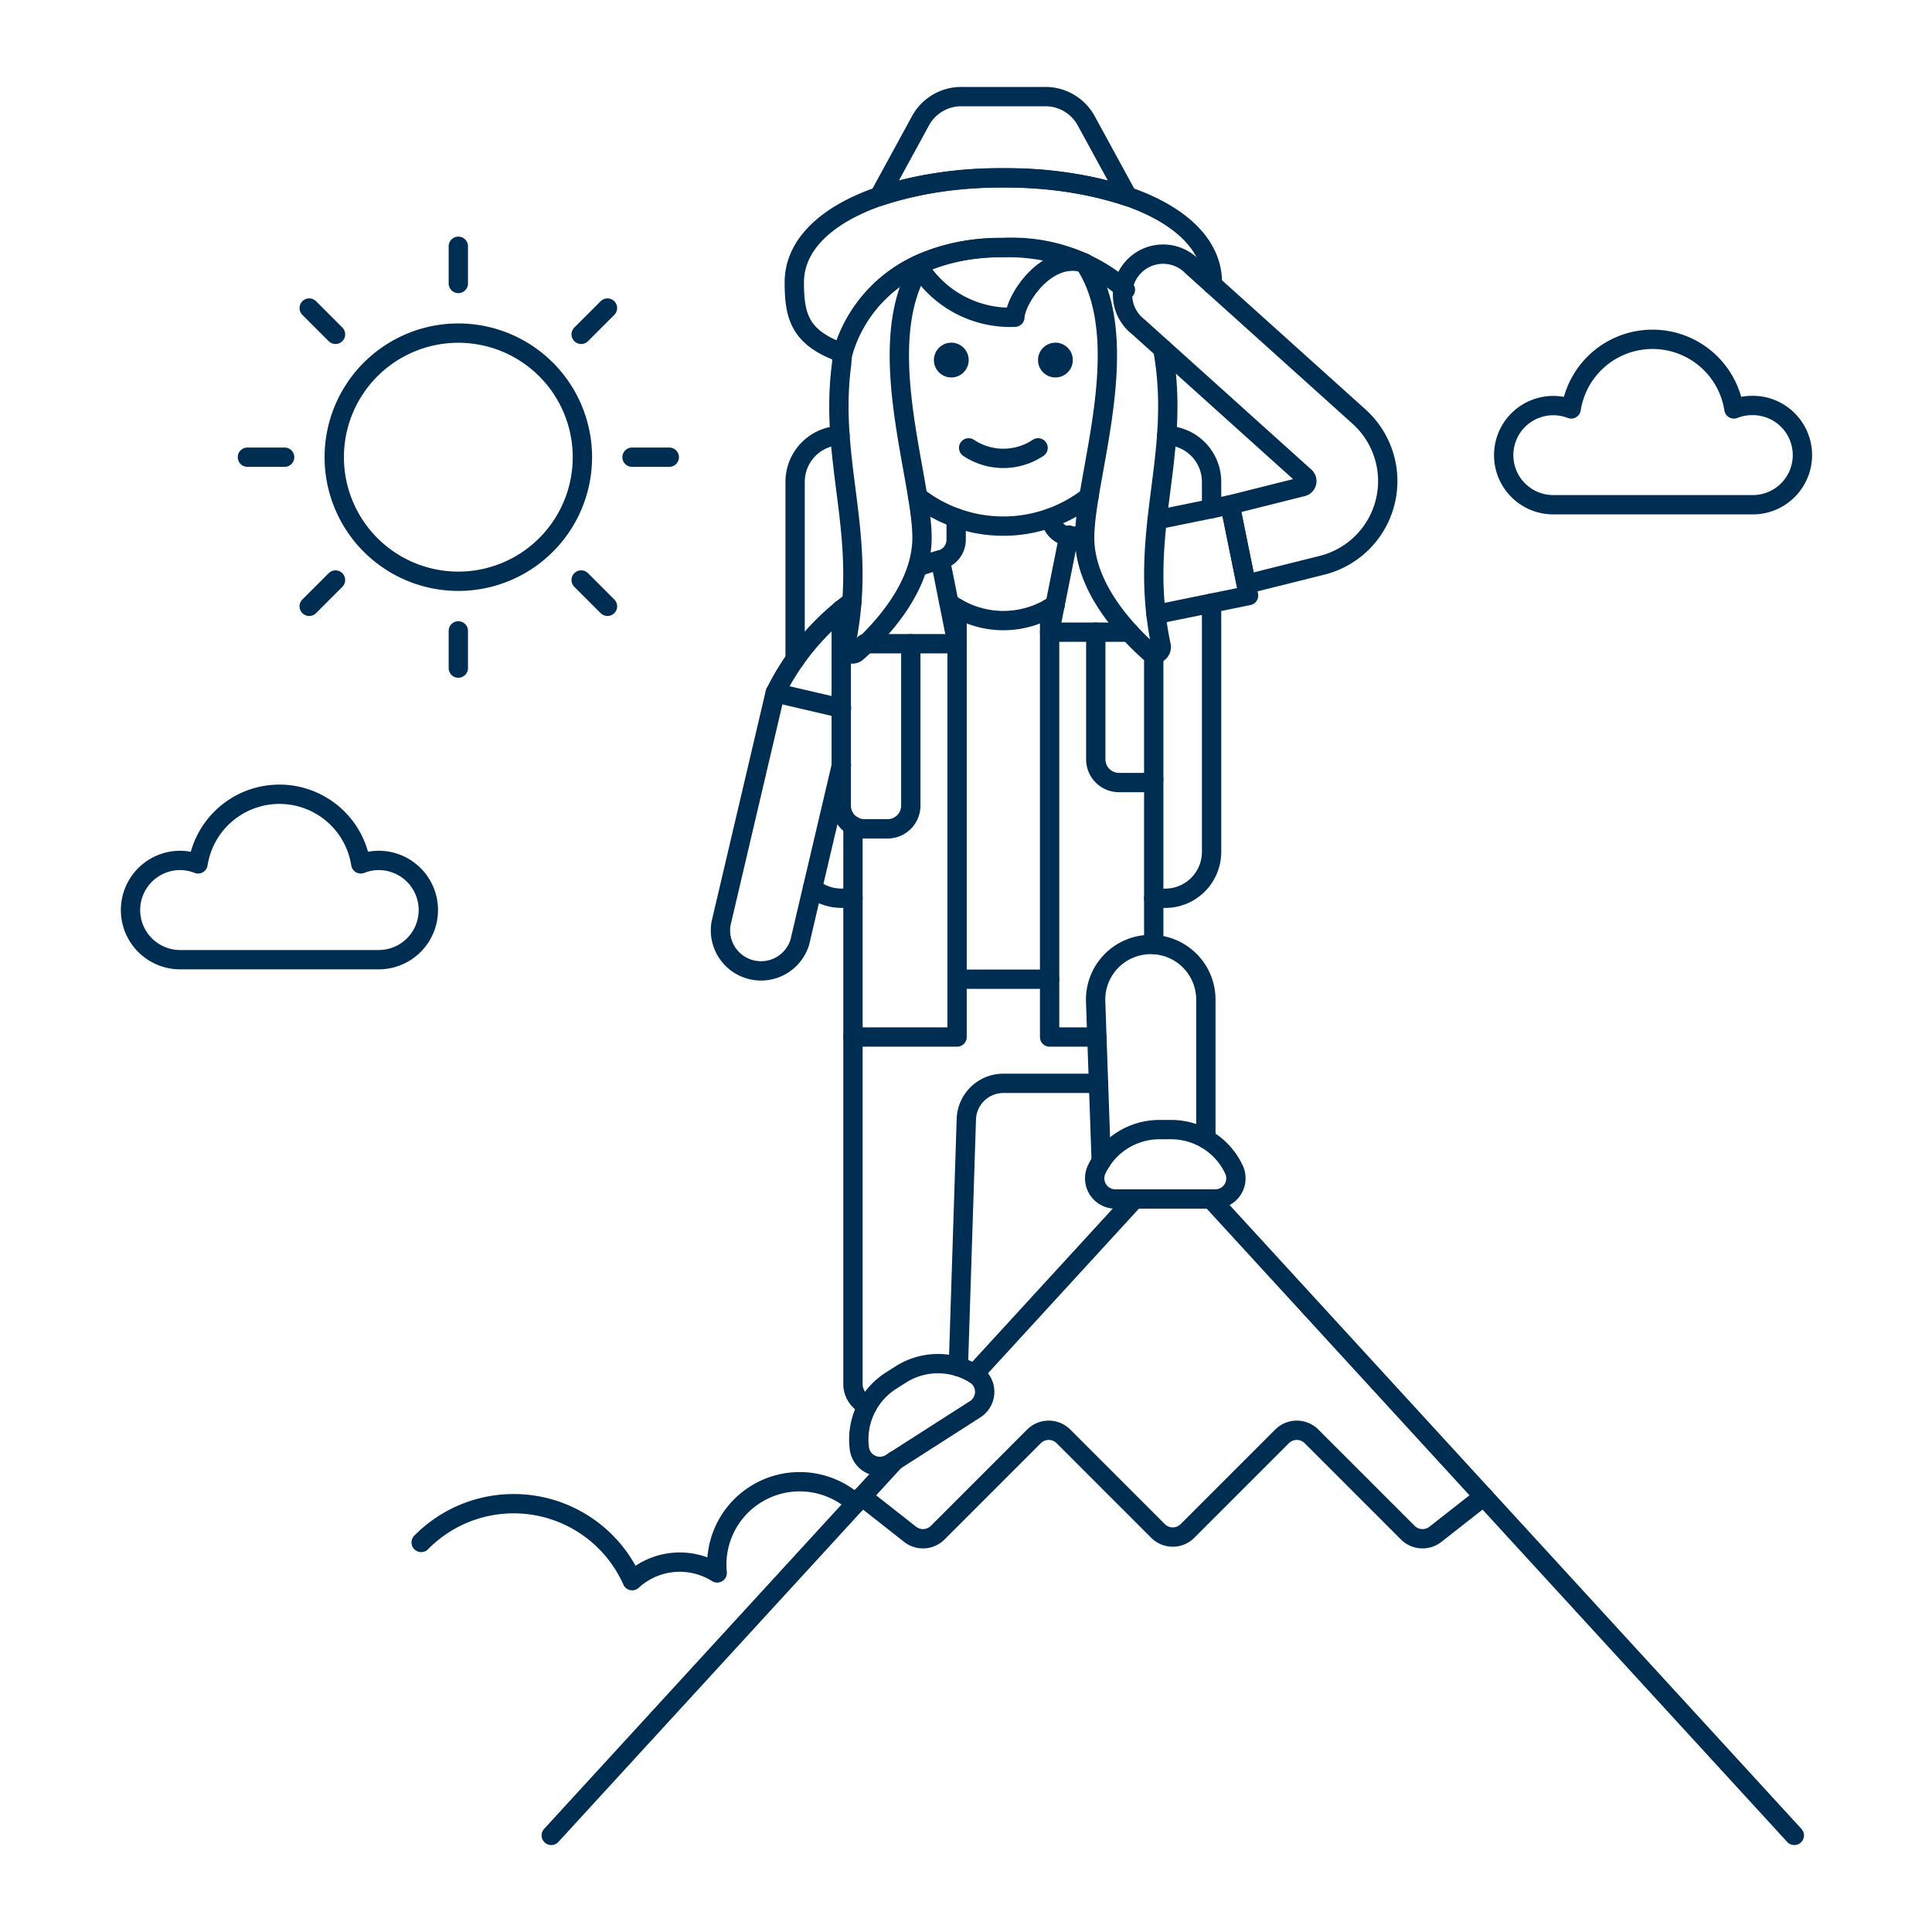 <svg xmlns="http://www.w3.org/2000/svg" version="1.1" xmlns:xlink="http://www.w3.org/1999/xlink" xmlns:svgjs="http://svgjs.com/svgjs" viewBox="0 0 300 300" width="300" height="300"><g transform="matrix(3,0,0,3,0,0)"><path d="M44.285,77.817A4.291,4.291,0,0,0,37.1,80.985c0,.145.008.288.022.429a3.641,3.641,0,0,0-4.4.4A6.715,6.715,0,0,0,21.8,79.837" fill="none" stroke="#002d52" stroke-linecap="round" stroke-linejoin="round"></path><path d="M22.171,47.1A2.569,2.569,0,0,0,19.6,44.535a2.543,2.543,0,0,0-.925.179,4.264,4.264,0,0,0-8.425,0,2.543,2.543,0,0,0-.925-.179,2.569,2.569,0,1,0,0,5.138H19.6A2.569,2.569,0,0,0,22.171,47.1Z" fill="none" stroke="#002d52" stroke-linecap="round" stroke-linejoin="round"></path><path d="M90.673,20.988a2.563,2.563,0,0,0-.925.178,4.264,4.264,0,0,0-8.425,0,2.566,2.566,0,1,0-.925,4.959H90.673a2.569,2.569,0,1,0,0-5.137Z" fill="none" stroke="#002d52" stroke-linecap="round" stroke-linejoin="round"></path><path d="M17.301 23.664 A6.422 6.422 0 1 0 30.145 23.664 A6.422 6.422 0 1 0 17.301 23.664 Z" fill="none" stroke="#002d52" stroke-linecap="round" stroke-linejoin="round"></path><path d="M23.723 14.673L23.723 12.746" fill="none" stroke="#002d52" stroke-linecap="round" stroke-linejoin="round"></path><path d="M30.081 17.306L31.443 15.944" fill="none" stroke="#002d52" stroke-linecap="round" stroke-linejoin="round"></path><path d="M32.714 23.664L34.641 23.664" fill="none" stroke="#002d52" stroke-linecap="round" stroke-linejoin="round"></path><path d="M30.081 30.021L31.443 31.383" fill="none" stroke="#002d52" stroke-linecap="round" stroke-linejoin="round"></path><path d="M23.723 32.654L23.723 34.581" fill="none" stroke="#002d52" stroke-linecap="round" stroke-linejoin="round"></path><path d="M17.366 30.021L16.004 31.383" fill="none" stroke="#002d52" stroke-linecap="round" stroke-linejoin="round"></path><path d="M14.732 23.664L12.806 23.664" fill="none" stroke="#002d52" stroke-linecap="round" stroke-linejoin="round"></path><path d="M17.366 17.306L16.004 15.944" fill="none" stroke="#002d52" stroke-linecap="round" stroke-linejoin="round"></path><path d="M62.679 62.06L92.873 95" fill="none" stroke="#002d52" stroke-linecap="round" stroke-linejoin="round"></path><path d="M50.429,71.114l7.907-8.626.392-.428" fill="none" stroke="#002d52" stroke-linecap="round" stroke-linejoin="round"></path><path d="M28.533,95,46.319,75.6" fill="none" stroke="#002d52" stroke-linecap="round" stroke-linejoin="round"></path><path d="M44.615,77.456l2.495,1.962a1.08,1.08,0,0,0,1.424-.086l4.987-4.988a1.08,1.08,0,0,1,1.52,0l4.9,4.9a1.078,1.078,0,0,0,1.52,0l4.9-4.9a1.08,1.08,0,0,1,1.52,0l4.988,4.988a1.08,1.08,0,0,0,1.424.086l2.5-1.961" fill="none" stroke="#002d52" stroke-linecap="round" stroke-linejoin="round"></path><path d="M42.056,45.969a2.388,2.388,0,0,0,1.494.523h.6" fill="none" stroke="#002d52" stroke-linecap="round" stroke-linejoin="round"></path><path d="M43.479,22.541a2.4,2.4,0,0,0-2.324,2.395v9.191" fill="none" stroke="#002d52" stroke-linecap="round" stroke-linejoin="round"></path><path d="M62.711,31.218V44.1a2.4,2.4,0,0,1-2.395,2.395h-.6" fill="none" stroke="#002d52" stroke-linecap="round" stroke-linejoin="round"></path><path d="M60.388,22.541a2.4,2.4,0,0,1,2.323,2.395v1.392" fill="none" stroke="#002d52" stroke-linecap="round" stroke-linejoin="round"></path><path d="M59.835 31.804L64.625 30.827 63.667 26.133 59.893 26.903" fill="none" stroke="#002d52" stroke-linecap="round" stroke-linejoin="round"></path><path d="M59.717 48.887L59.717 33.849" fill="none" stroke="#002d52" stroke-linecap="round" stroke-linejoin="round"></path><path d="M44.1,31.133a12.965,12.965,0,0,0-3.971,4.725c.993.235.29.07,3.425.8" fill="none" stroke="#002d52" stroke-linecap="round" stroke-linejoin="round"></path><path d="M40.125,35.858l-2.806,11.95a2.1,2.1,0,0,0,4.08.958l2.151-9.159" fill="none" stroke="#002d52" stroke-linecap="round" stroke-linejoin="round"></path><path d="M48.67 28.978L49.538 33.319 44.748 33.319" fill="none" stroke="#002d52" stroke-linecap="round" stroke-linejoin="round"></path><path d="M49.239,17.737a.9.9,0,1,0,.9.9.9.9,0,0,0-.9-.9Z" fill="#002d52"></path><path d="M54.628,17.737a.9.9,0,1,0,.9.9.9.9,0,0,0-.9-.9Z" fill="#002d52"></path><path d="M50.137,23.181a3.236,3.236,0,0,0,3.593,0" fill="none" stroke="#002d52" stroke-linecap="round" stroke-linejoin="round"></path><path d="M54.328 31.481L54.328 53.677 56.771 53.677" fill="none" stroke="#002d52" stroke-linecap="round" stroke-linejoin="round"></path><path d="M49.538 31.479L49.538 53.677 44.149 53.677" fill="none" stroke="#002d52" stroke-linecap="round" stroke-linejoin="round"></path><path d="M49.49,26.808v1.129a1.07,1.07,0,0,1-.8,1.036q-.567.148-1.1.336" fill="none" stroke="#002d52" stroke-linecap="round" stroke-linejoin="round"></path><path d="M56.143,27.662l-.5.094a1.071,1.071,0,0,1-1.258-.95" fill="none" stroke="#002d52" stroke-linecap="round" stroke-linejoin="round"></path><path d="M49.124,31.209a4.791,4.791,0,0,0,5.491.093" fill="none" stroke="#002d52" stroke-linecap="round" stroke-linejoin="round"></path><path d="M49.605,70.741l.412-12.812a1.919,1.919,0,0,1,1.916-1.856h4.922" fill="none" stroke="#002d52" stroke-linecap="round" stroke-linejoin="round"></path><path d="M44.149,42.739v28.9a1.2,1.2,0,0,0,.751,1.112" fill="none" stroke="#002d52" stroke-linecap="round" stroke-linejoin="round"></path><path d="M50.471,72.945a1.07,1.07,0,0,0,0-1.807,3.593,3.593,0,0,0-3.856.009l-.505.322a3.6,3.6,0,0,0-1.629,3.5,1.07,1.07,0,0,0,1.638.763Z" fill="none" stroke="#002d52" stroke-linecap="round" stroke-linejoin="round"></path><path d="M59.717,40.344a1.188,1.188,0,0,1-.6.16h-1.2a1.2,1.2,0,0,1-1.2-1.2V32.72" fill="none" stroke="#002d52" stroke-linecap="round" stroke-linejoin="round"></path><path d="M55.333 27.695L54.328 32.72 58.449 32.72" fill="none" stroke="#002d52" stroke-linecap="round" stroke-linejoin="round"></path><path d="M47.143,33.319V41.7a1.2,1.2,0,0,1-1.2,1.2h-1.2a1.2,1.2,0,0,1-1.2-1.2V31.554" fill="none" stroke="#002d52" stroke-linecap="round" stroke-linejoin="round"></path><path d="M57,60.114l-.29-8.274a2.854,2.854,0,0,1,2.852-2.953h0a2.853,2.853,0,0,1,2.853,2.853v7.208" fill="none" stroke="#002d52" stroke-linecap="round" stroke-linejoin="round"></path><path d="M62.9,62.06a1.07,1.07,0,0,0,.97-1.524,3.594,3.594,0,0,0-3.254-2.068h-.6a3.592,3.592,0,0,0-3.254,2.068,1.069,1.069,0,0,0,.969,1.524Z" fill="none" stroke="#002d52" stroke-linecap="round" stroke-linejoin="round"></path><path d="M47.5,25.711a7.215,7.215,0,0,0,8.862,0" fill="none" stroke="#002d52" stroke-linecap="round" stroke-linejoin="round"></path><path d="M56.223,6.253A2.4,2.4,0,0,0,54.112,5H49.754a2.4,2.4,0,0,0-2.11,1.253l-2.136,3.915a20.012,20.012,0,0,1,6.425-.961,20.018,20.018,0,0,1,6.426.961Z" fill="none" stroke="#002d52" stroke-linecap="round" stroke-linejoin="round"></path><path d="M51.933,12.814a10.134,10.134,0,0,0-4.428.906,5.582,5.582,0,0,0,5.024,2.7c.025-.9,1.617-3.411,3.6-2.808A10.32,10.32,0,0,0,51.933,12.814Z" fill="none" stroke="#002d52" stroke-linecap="round" stroke-linejoin="round"></path><path d="M62.751,14.727v-.11c0-3.32-4.844-5.41-10.819-5.41s-10.819,2.09-10.819,5.41c0,1.78.3,2.88,2.508,3.66,0,0,1.154-5.463,8.311-5.463A8.851,8.851,0,0,1,58.25,15" fill="none" stroke="#002d52" stroke-linecap="round" stroke-linejoin="round"></path><path d="M56.128,13.612c2.668,4.019.013,11.043.013,14.221,0,2.57,2.137,4.835,3.365,5.925a.36.36,0,0,0,.594-.337c-1.261-5.935,1.1-9.795.083-15.361" fill="none" stroke="#002d52" stroke-linecap="round" stroke-linejoin="round"></path><path d="M47.739,13.612a7.175,7.175,0,0,0-4.117,4.665l-.01,0c-.04.334-.046.539-.048.544-.688,5.168,1.405,8.942.2,14.6a.36.36,0,0,0,.594.337c1.228-1.09,3.365-3.355,3.365-5.925C47.726,24.655,45.071,17.631,47.739,13.612Z" fill="none" stroke="#002d52" stroke-linecap="round" stroke-linejoin="round"></path><path d="M63.667,26.133l3.749-.941a.3.3,0,0,0,.128-.513l-8.63-7.766a2.1,2.1,0,1,1,2.8-3.116l8.63,7.767a4.491,4.491,0,0,1-1.915,7.694l-3.928.982Z" fill="none" stroke="#002d52" stroke-linecap="round" stroke-linejoin="round"></path><path d="M49.538 50.683L54.328 50.683" fill="none" stroke="#002d52" stroke-linecap="round" stroke-linejoin="round"></path></g></svg>
